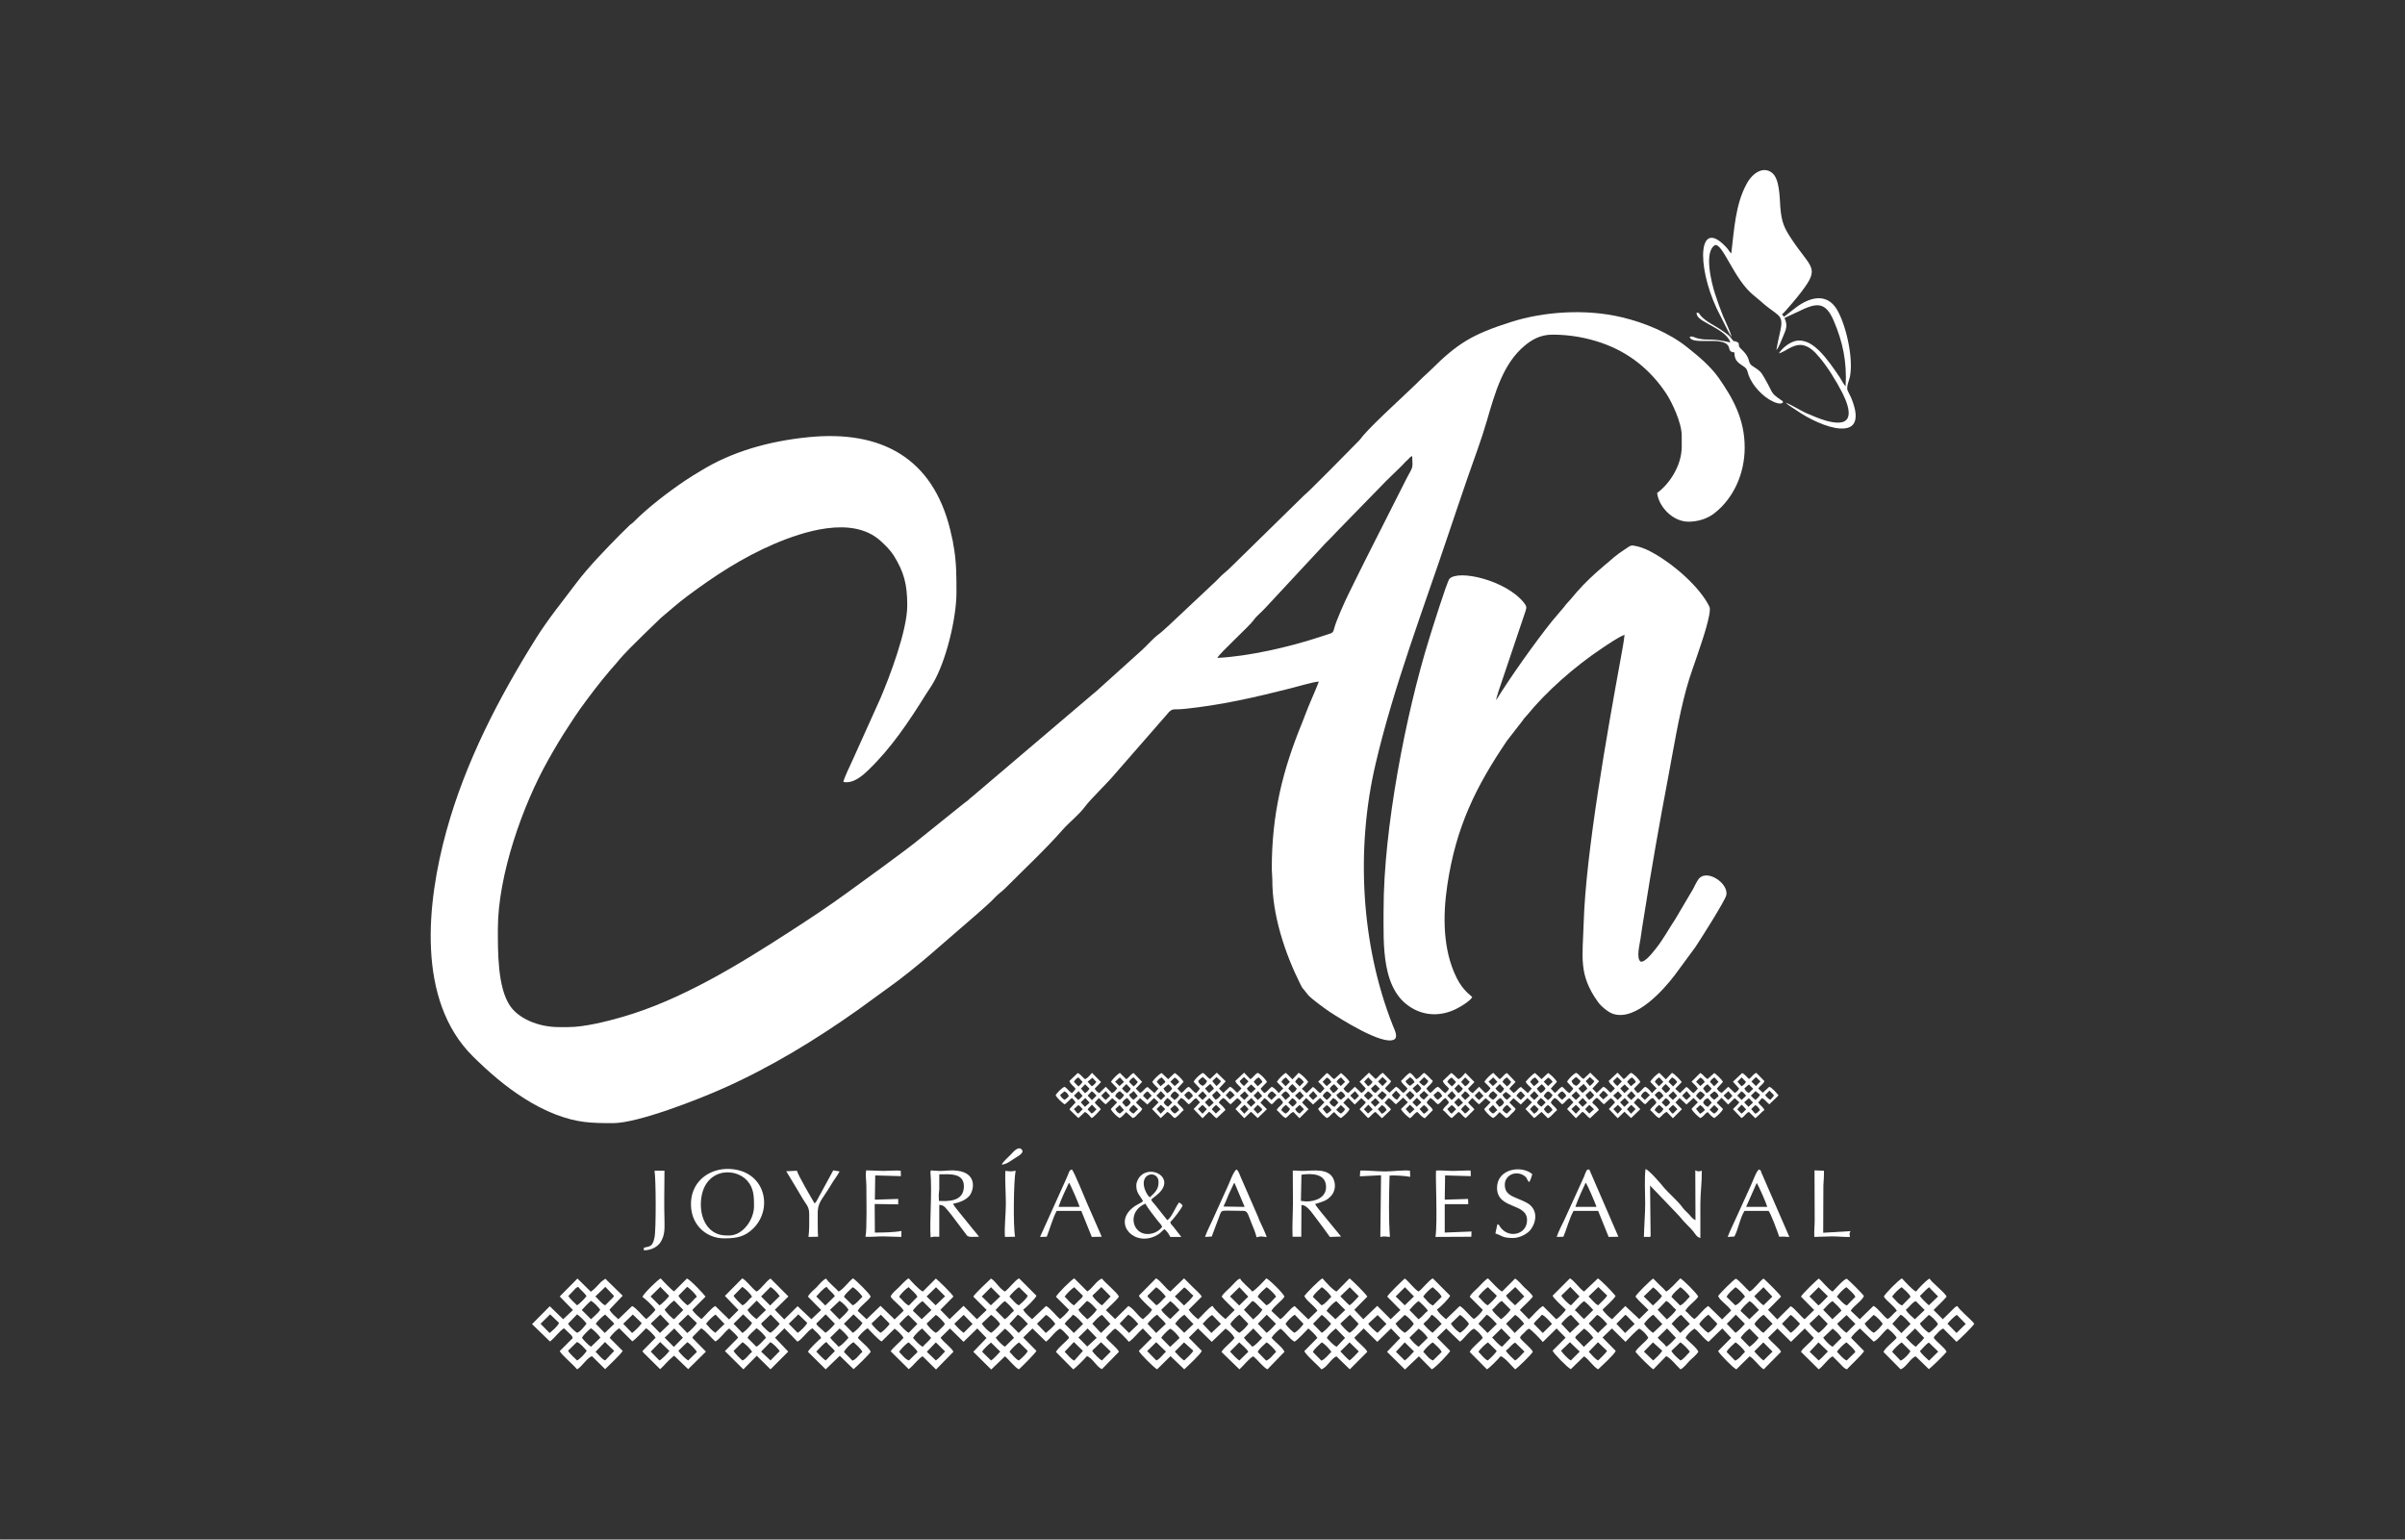 <?xml version="1.0" encoding="UTF-8"?>
<!DOCTYPE svg PUBLIC "-//W3C//DTD SVG 1.1//EN" "http://www.w3.org/Graphics/SVG/1.1/DTD/svg11.dtd">
<!-- Creator: CorelDRAW X7 -->
<svg xmlns="http://www.w3.org/2000/svg" xml:space="preserve" width="127.311mm" height="81.506mm" version="1.1" style="shape-rendering:geometricPrecision; text-rendering:geometricPrecision; image-rendering:optimizeQuality; fill-rule:evenodd; clip-rule:evenodd"
viewBox="0 0 13294 8511"
 xmlns:xlink="http://www.w3.org/1999/xlink">
 <rect x="0" y="0" width="13294" height="8511" fill="#333333" stroke="none"/>
 <defs>
  <style type="text/css">
   <![CDATA[
    .fil0 {fill:none}
    .fil1 {fill:white}
   ]]>
  </style>
 </defs>
 <g id="Capa_x0020_1">
  <rect class="fil0" width="13294" height="8511"/>
  <g id="_1767258660352">
   <path class="fil1" d="M6729 3637c14,-28 176,-174 200,-208 20,-28 42,-42 67,-70l329 -354c25,-24 44,-45 68,-70l271 -278c24,-24 44,-43 70,-68 13,-12 22,-22 34,-35 7,-6 10,-10 17,-16 9,-10 9,-11 21,-17 4,80 5,52 -38,138l-225 445c-31,61 -58,118 -89,180 -21,42 -68,148 -79,189 -8,32 -6,23 -85,50 -164,54 -391,106 -561,114zm-3588 2041l-52 0c-115,0 -223,-48 -270,-118 -69,-102 -67,-300 -67,-424 0,-298 138,-687 279,-936 38,-68 75,-130 115,-190 20,-30 39,-61 60,-90 54,-74 107,-145 167,-215 13,-16 25,-27 36,-41 44,-55 99,-106 149,-156l95 -92c50,-41 94,-82 147,-121 150,-112 303,-212 477,-287 159,-68 431,-159 588,-20 25,22 55,52 74,81 58,93 76,161 76,278 0,139 -98,396 -149,515l-155 344c-9,20 -48,100 -49,117 55,10 104,-33 139,-67 125,-120 224,-268 316,-416 15,-24 28,-41 41,-64 72,-123 129,-358 129,-502 0,-81 0,-159 -13,-239 -2,-10 -3,-17 -5,-28 -1,-7 -1,-8 -2,-14l-15 -66c-97,-394 -379,-551 -785,-510 -217,22 -421,79 -597,188 -28,17 -55,33 -80,50 -94,63 -208,150 -289,232 -9,9 -8,6 -18,14 -6,5 -10,10 -16,16 -13,12 -22,22 -35,34 -76,77 -177,180 -247,273 -74,98 -157,201 -221,303 -208,332 -392,687 -497,1069 -108,394 -166,932 146,1243 88,87 181,168 286,234 52,33 110,64 172,88 121,46 196,48 318,48 137,0 471,-131 603,-190 265,-117 517,-271 750,-436l172 -125c63,-44 162,-124 220,-174l268 -232c42,-38 67,-58 101,-94 18,-18 33,-28 52,-46 106,-107 220,-212 320,-326 38,-43 88,-80 122,-126 26,-37 131,-138 165,-180l288 -330c32,-40 32,-24 96,-31 200,-20 392,-64 585,-113 33,-8 134,-38 159,-38 -14,38 -30,73 -46,111 -17,39 -30,76 -46,116 -108,263 -168,504 -168,807l3 61c-1,195 70,408 155,578 7,15 10,20 21,32 10,11 13,18 23,29 24,25 89,72 117,91 55,36 293,188 357,154 25,-14 1,-57 -7,-78 -177,-447 -205,-979 -95,-1447 101,-431 264,-855 403,-1271 35,-106 71,-208 106,-312 38,-110 74,-203 106,-313 45,-154 89,-316 210,-416 38,-31 84,-60 153,-60 99,0 192,18 272,46 150,52 269,148 356,279 33,50 86,163 86,233l0 61c0,111 -75,213 -136,256 9,77 87,159 173,159 54,0 106,-17 144,-47 106,-83 167,-219 167,-363 0,-157 -65,-272 -143,-384 -48,-68 -113,-121 -177,-172 -99,-79 -236,-135 -359,-164 -200,-48 -432,-32 -616,27 -212,68 -292,117 -440,264 -19,19 -29,26 -44,41 -97,97 -254,235 -331,323 -9,11 -10,14 -20,25 -45,46 -280,285 -307,306l-396 388c-19,19 -27,26 -47,43 -15,12 -29,29 -43,42l-182 171c-38,35 -109,105 -139,126 -29,22 -61,60 -89,85l-253 228c-10,9 -13,10 -24,20l-661 562c-9,6 -14,12 -22,19 -11,9 -15,12 -25,19l-219 176c-74,61 -149,115 -226,172l-202 147c-103,75 -206,143 -313,212 -283,183 -600,378 -926,472 -80,23 -207,56 -299,56z"/>
   <path class="fil1" d="M8270 3871c2,-19 25,-85 33,-108l129 -383c9,-25 5,-30 -9,-49 -100,-124 -362,-184 -411,-131 -13,13 -102,298 -111,328 -131,420 -253,1057 -253,1498 0,197 -16,461 172,555 75,38 159,33 234,-6 26,-13 74,-43 84,-63 -9,-11 -50,-34 -86,-106 -77,-154 -77,-343 -52,-511 48,-326 160,-549 330,-800l87 -112c5,-7 4,-7 10,-14 5,-5 7,-7 12,-13 109,-134 266,-272 416,-372 30,-20 91,-62 125,-75 -4,41 -14,90 -21,130 -75,410 -194,1081 -205,1464 -6,193 -29,285 79,436 15,22 57,58 84,66 125,41 279,-133 341,-215l114 -155c25,-37 162,-253 170,-285 17,-67 -115,-155 -157,-84 -11,17 -18,33 -27,50l-98 166c-33,49 -66,111 -107,162 -15,18 -59,78 -84,72 -26,-17 -5,-96 -1,-125 6,-44 13,-87 20,-130 40,-254 84,-506 132,-758 30,-160 59,-340 101,-493 21,-78 48,-146 73,-223 13,-38 70,-204 55,-233 -53,-109 -196,-232 -302,-292 -31,-18 -62,-34 -103,-43 -28,-7 -32,-2 -52,11 -72,47 -67,50 -126,98 -53,45 -105,93 -151,146l-33 39c-13,15 -24,25 -36,42l-67 79c-93,116 -232,312 -309,437z"/>
   <path class="fil1" d="M10663 7522c-12,-11 -45,-40 -50,-53 16,-16 33,-38 49,-47l52 50 -51 50zm-151 -101l48 48c-6,15 -35,45 -54,53l-47 -49c7,-13 40,-45 53,-52zm-305 0c15,15 40,33 49,53l-48 47c-20,-7 -38,-33 -54,-48 7,-13 40,-46 53,-52zm-154 100l-50 -48 49 -52 52 50c-13,13 -38,41 -51,50zm-306 -100l51 51 -50 49c-14,-9 -39,-37 -51,-50l50 -50zm-154 0c13,6 46,39 53,52 -16,15 -33,41 -55,49l-47 -48c9,-20 34,-38 49,-53zm-354 47l49 -47c13,6 46,40 53,52 -15,14 -34,41 -52,48 -17,-14 -42,-36 -50,-53zm-102 -47l51 46c-7,15 -37,43 -50,54l-51 -49 50 -51zm-304 -1l50 48c-8,15 -37,40 -49,53 -19,-9 -37,-34 -52,-48l51 -53zm-150 101c-12,-5 -46,-40 -54,-54l49 -47 54 52 -49 49zm-308 0c-13,-11 -43,-39 -51,-54 19,-14 28,-31 51,-45l52 50c-16,15 -35,40 -52,49zm-150 -100l48 47c-5,13 -36,42 -49,53 -20,-8 -36,-33 -52,-48 7,-12 40,-45 53,-52zm-305 0c15,15 40,33 49,53l-48 47c-23,-8 -37,-32 -54,-48 7,-13 40,-46 53,-52zm-155 100l-49 -48 49 -52 51 50c-13,14 -36,40 -51,50zm-305 -100l51 50c-12,13 -37,40 -51,50 -14,-10 -38,-37 -51,-50l51 -50zm-154 0c14,6 46,39 53,53 -16,14 -34,40 -55,48l-47 -48c10,-20 34,-38 49,-53zm-305 0c13,6 46,39 53,52 -17,16 -32,40 -55,49l-47 -48c9,-20 34,-38 49,-53zm-151 0c11,10 43,37 50,52l-49 48c-16,-9 -38,-35 -52,-49l51 -51zm-305 0l51 46c-8,16 -37,42 -50,54 -17,-9 -37,-34 -52,-49l51 -51zm-153 100l-51 -52 50 -49 54 52c-17,16 -33,40 -53,49zm-301 0c-12,-5 -47,-40 -54,-54l49 -47 54 52 -49 49zm-155 -102l50 49 -48 54c-20,-9 -38,-35 -53,-49l51 -54zm-303 2l48 47c-7,17 -32,39 -49,53 -19,-7 -37,-34 -52,-48 7,-12 40,-45 53,-52zm-155 100l-49 -48c7,-16 38,-42 49,-51l51 50c-14,14 -35,40 -51,49zm-305 0l-50 -48 50 -52 51 50c-13,14 -37,41 -51,50zm-150 -100c15,16 39,33 49,53l-48 47c-21,-7 -39,-33 -54,-47 7,-14 39,-47 53,-53zm-305 -1c13,12 42,37 49,54 -19,14 -31,39 -55,48l-47 -48c7,-16 38,-47 53,-54zm-150 -1c14,19 33,31 47,50l-51 52c-15,-9 -39,-36 -52,-49 13,-13 40,-45 56,-53zm-310 1c17,8 41,34 52,49l-51 52 -52 -49 51 -52zm-203 48l49 -48c14,7 47,39 53,54 -19,13 -31,38 -53,47 -13,-11 -43,-40 -49,-53zm-251 53c-12,-6 -47,-40 -54,-54l49 -47c13,6 47,41 53,54l-48 47zm-155 -102l51 49c-9,14 -43,48 -55,53l-48 -49 52 -53zm-305 0l51 49 -50 53c-21,-9 -36,-33 -53,-48l52 -54zm-154 102c-12,-11 -42,-39 -50,-54l49 -48c19,7 40,33 54,48 -7,15 -39,47 -53,54zm7396 -177l50 52c-15,22 -31,31 -45,49 -18,-8 -42,-36 -56,-51l51 -50zm-456 1c16,11 40,35 49,51l-49 49c-16,-7 -41,-34 -52,-50l52 -50zm-508 51c8,-16 33,-40 49,-51l50 51c-9,14 -36,42 -51,49l-48 -49zm-407 -52l49 52c-13,13 -37,41 -54,49 -10,-18 -35,-34 -47,-50l52 -51zm-508 52c5,-12 1,-6 10,-15l39 -36c14,7 44,37 51,51l-52 50 -48 -50zm-408 -52l51 52 -47 49c-17,-8 -41,-36 -55,-51l51 -50zm-457 1c16,11 41,35 50,51l-50 49c-14,-7 -41,-35 -51,-50l51 -50zm-508 51c9,-17 33,-39 50,-52l51 52 -46 49c-18,-6 -43,-36 -55,-49zm-406 -52l49 52c-13,13 -37,42 -55,49 -14,-18 -30,-27 -46,-50l52 -51zm-509 52c7,-14 38,-44 50,-51 14,7 44,37 51,52l-52 49 -49 -50zm-407 -52l50 52 -52 48 -49 -50 51 -50zm-457 1c11,7 43,39 50,51l-50 49c-15,-8 -41,-35 -51,-50l51 -50zm-508 51c8,-15 35,-41 50,-52l50 52c-15,21 -32,31 -46,49 -18,-7 -42,-35 -54,-49zm-406 -52c11,8 43,38 49,52 -14,14 -36,42 -55,49 -14,-18 -30,-28 -46,-50l52 -51zm-914 0l48 51 -50 51 -51 -51 53 -51zm405 52c10,-21 34,-36 49,-53 14,6 47,39 53,53 -16,14 -34,39 -53,49l-49 -49zm-915 0c7,-16 36,-42 49,-53 14,7 45,39 53,52l-52 50c-14,-8 -40,-35 -50,-49zm7548 -78c7,-10 39,-43 52,-49l49 50 -51 50 -50 -51zm-103 -49c15,7 41,35 50,49 -5,12 -2,6 -10,16 -10,10 -29,29 -40,34 -16,-10 -41,-34 -50,-51l50 -48zm-156 -1c18,8 42,37 55,51l-51 51 -50 -52 46 -50zm-149 1c15,8 41,35 50,49 -7,14 -37,44 -50,50 -16,-9 -41,-34 -50,-51l50 -48zm-150 1l49 49 -49 49c-14,-7 -44,-38 -52,-50l52 -48zm-153 -2l49 50c-7,12 -38,44 -50,50 -12,-6 -44,-38 -51,-51l52 -49zm-156 1c13,7 41,38 52,49 -8,11 -38,44 -52,50l-48 -50 48 -49zm-200 49c9,-14 35,-41 51,-50l49 50 -50 50c-13,-6 -17,-13 -27,-23 -11,-10 -17,-14 -23,-27zm-103 -50l50 50c-8,11 -38,43 -52,50l-48 -50 50 -50zm-202 50c9,-14 36,-42 51,-50l49 50c-9,16 -34,41 -50,50 -11,-5 -30,-24 -39,-34 -9,-10 -6,-5 -11,-16zm-153 0c12,-13 37,-42 53,-49l48 50 -53 50 -48 -51zm-152 0c9,-14 36,-42 51,-50l50 52 -51 48c-11,-4 -42,-36 -50,-50zm-104 -49c9,4 1,0 10,7l42 43 -53 50 -48 -51 49 -49zm-156 0c18,6 44,36 56,51l-51 49 -51 -52 46 -48zm-198 49c11,-14 37,-43 54,-49l47 50 -53 50 -48 -51zm-152 0c14,-22 31,-31 45,-50 18,7 43,36 56,51l-51 50 -50 -51zm-103 -49c14,7 41,35 50,49l-52 51 -48 -51 50 -49zm-157 -1c18,8 43,37 56,51l-51 50 -51 -51 46 -50zm-148 1c14,7 41,35 50,49 -7,15 -37,45 -50,50 -16,-10 -41,-34 -50,-51l50 -48zm-202 49c12,-11 38,-34 45,-50 18,8 43,36 56,51l-50 49c-12,-7 -44,-39 -51,-50zm-103 -49c15,8 41,35 50,49 -7,14 -37,44 -50,50 -16,-9 -41,-34 -51,-51l51 -48zm-150 1l49 49 -49 49c-14,-7 -44,-38 -52,-50l52 -48zm-153 -2l48 50c-6,12 -37,44 -50,50 -12,-6 -43,-38 -51,-51l53 -49zm-156 1c13,7 41,38 52,49 -8,12 -38,44 -52,50l-48 -50 48 -49zm-200 49c9,-14 35,-41 51,-50l48 50c-8,16 -34,41 -49,50 -13,-6 -43,-36 -50,-50zm-104 -50l51 50c-8,10 -39,44 -52,50l-48 -50 49 -50zm-201 50c9,-14 35,-42 51,-50l48 50c-8,16 -33,40 -49,50 -13,-6 -17,-12 -27,-22 -5,-5 -8,-7 -13,-12 -8,-10 -5,-5 -10,-16zm-153 0c12,-13 37,-42 53,-48l48 49 -53 50 -48 -51zm-152 0c8,-14 36,-42 51,-50l50 52 -51 48 -50 -50zm-153 0c12,-14 36,-42 54,-50 15,19 32,28 47,51l-53 50 -48 -51zm-107 -50c18,7 44,36 56,52l-51 49 -52 -52 47 -49zm-198 50c11,-13 37,-43 54,-49l46 50 -52 50 -48 -51zm-153 0c15,-22 32,-31 46,-50 18,8 43,36 56,51l-51 50 -51 -51zm-103 -49c15,7 42,35 51,49 -4,8 -1,2 -6,8 -2,3 -3,4 -6,7 -4,4 -8,8 -12,12l-28 24 -49 -51 50 -49zm-156 -1c18,8 43,37 56,51l-51 50 -51 -51 46 -50zm-148 1c14,7 41,35 50,49 -6,11 -2,6 -11,16 -10,10 -28,29 -39,34 -16,-9 -41,-34 -51,-51l51 -48zm-151 0l49 50 -49 49c-13,-7 -43,-39 -52,-50l52 -49zm-154 0c15,8 40,35 50,49 -6,13 -13,17 -23,27 -10,10 -15,17 -27,23 -16,-8 -42,-34 -51,-51l51 -48zm-202 49c11,-11 38,-42 51,-48l49 49 -48 49c-14,-6 -45,-39 -52,-50zm-102 -50l49 50c-6,12 -38,44 -50,50 -12,-6 -43,-38 -51,-51l52 -49zm-151 -2l49 47c-5,15 -39,48 -53,55l-49 -50 53 -52zm-305 0l49 47c-6,15 -39,48 -53,55l-49 -50 53 -52zm-305 0l49 47c-6,15 -38,47 -53,56l-49 -51 53 -52zm-205 52c10,-15 34,-38 52,-51l50 52 -51 49c-9,-6 -17,-13 -27,-23l-24 -27zm-100 -51l49 47c-5,12 -39,46 -53,55l-49 -51 53 -51zm-153 0l50 52 -52 50 -51 -52 53 -50zm-152 0l49 47c-6,13 -39,45 -53,55l-49 -51 53 -51zm-205 51c9,-13 32,-37 52,-51l44 43c5,7 1,-1 6,9l-52 50 -50 -51zm-103 -52c13,8 46,40 52,52 -19,24 -34,43 -52,50 -16,-10 -40,-34 -50,-50l50 -52zm-149 0l49 47c-7,19 -35,42 -52,56l-50 -51 53 -52zm1523 0l51 52c-9,13 -38,42 -52,50l-39 -35c-9,-9 -5,-4 -12,-16l52 -51zm-304 1l50 51c-9,14 -37,41 -51,50 -13,-6 -17,-12 -28,-22 -12,-13 -16,-13 -24,-29l53 -50zm6275 -27c19,-13 33,-39 55,-47l49 49 -54 51c-16,-14 -41,-34 -50,-53zm-457 1c15,-14 33,-39 52,-48 12,11 42,38 49,53l-50 47 -51 -52zm-457 6c7,-16 37,-43 50,-54 17,8 37,34 52,49l-53 51 -49 -46zm-411 -55c22,9 36,35 55,48 -9,19 -34,39 -51,54l-51 -53 47 -49zm-505 51c12,-13 38,-42 51,-50 13,8 41,37 51,49l-51 50c-15,-12 -39,-41 -51,-49zm-457 -3c19,-13 33,-39 54,-48l48 48c-7,13 -40,46 -53,53 -15,-15 -40,-34 -49,-53zm-457 2c14,-15 34,-40 51,-49 13,11 43,38 51,54 -20,13 -28,31 -52,46l-50 -51zm-458 5c8,-16 41,-49 54,-54l49 49 -54 51 -49 -46zm-410 -55c22,8 36,35 55,47 -9,20 -34,40 -51,55l-51 -53 47 -49zm-454 1c14,8 39,36 51,49l-51 50c-11,-9 -42,-35 -50,-51l50 -48zm-461 -1c21,7 40,33 55,48 -8,14 -39,46 -53,53 -15,-15 -40,-35 -49,-53l47 -48zm-505 50c14,-14 36,-40 52,-49 12,10 43,38 50,54 -19,13 -27,31 -51,46l-51 -51zm-457 4c7,-13 42,-48 54,-53l49 49 -54 51 -49 -47zm-405 -55c15,9 41,34 49,50 -8,15 -36,41 -50,53l-52 -53 53 -50zm-458 -1l51 52 -52 50c-11,-6 -41,-33 -50,-51l51 -51zm-509 50c14,-14 36,-41 53,-50l50 52 -51 51c-14,-7 -45,-39 -52,-53zm-458 2c14,-15 34,-37 51,-51 15,8 42,36 51,50 -10,16 -39,41 -51,52l-51 -51zm7397 -78c16,-16 35,-36 50,-48l50 51 -51 49c-11,-10 -43,-39 -49,-52zm-154 4c7,-13 40,-46 53,-52 15,14 41,34 49,53l-47 48c-23,-9 -38,-33 -55,-49zm-305 1c7,-14 39,-47 53,-53 15,15 40,34 49,53l-47 48c-22,-8 -39,-34 -55,-48zm-101 -53l51 50c-14,14 -37,40 -52,51l-50 -50 51 -51zm-305 0l49 52 -49 48c-15,-9 -38,-36 -51,-50l51 -50zm-204 53c9,-19 34,-39 49,-53 13,6 46,39 53,52 -16,15 -33,41 -54,48l-48 -47zm-305 0c9,-20 34,-39 49,-53 13,6 46,40 53,52 -17,16 -31,39 -54,49l-48 -48zm-101 -52c16,10 31,28 49,47 -6,13 -37,41 -50,53l-51 -50 52 -50zm-303 -2l49 47c-9,16 -38,41 -50,54 -19,-9 -36,-34 -53,-49l54 -52zm-155 -1l51 53 -47 49c-13,-5 -47,-40 -54,-53l50 -49zm-304 1l50 52 -51 49c-13,-12 -43,-38 -50,-54l51 -47zm-204 53c7,-12 40,-46 53,-52l49 47c-6,13 -37,42 -50,53 -19,-8 -36,-34 -52,-48zm-305 0c7,-13 40,-46 53,-52 15,14 41,34 49,53l-48 48c-23,-9 -37,-33 -54,-49zm-101 -52l50 51 -51 49 -50 -49 51 -51zm-305 0l50 50c-13,14 -36,40 -51,50 -14,-11 -37,-36 -51,-50l52 -50zm-204 53c9,-19 34,-38 49,-53 14,6 46,39 53,53 -16,14 -33,40 -54,47l-48 -47zm-305 0c8,-19 34,-39 49,-53 13,6 46,39 53,52 -17,15 -33,41 -54,48l-48 -47zm-101 -53l49 52 -50 49 -51 -50 52 -51zm-305 1c20,12 31,31 50,45 -8,16 -37,42 -51,55l-51 -50 52 -50zm-155 -1c13,7 46,40 53,52 -16,14 -33,39 -52,48l-39 -38c-11,-12 -6,-3 -10,-15l48 -47zm-303 -1l51 52 -47 49c-13,-5 -47,-40 -54,-53l50 -48zm-203 53c7,-12 40,-45 53,-52l48 47c-6,15 -10,14 -25,29 -8,8 -16,17 -24,24 -19,-8 -36,-34 -52,-48zm-305 0c6,-12 40,-46 53,-52l48 47c-8,18 -29,36 -49,53 -19,-7 -37,-34 -52,-48zm-102 -52l51 51 -52 49 -50 -49 51 -51zm-304 0l50 50 -52 50 -50 -49 52 -51zm-204 53c7,-14 39,-47 53,-53 14,15 40,34 48,53l-47 48c-21,-8 -38,-34 -54,-48zm-305 0c8,-19 34,-38 48,-53 15,6 47,39 54,53 -16,14 -34,40 -54,47l-48 -47zm-153 -2c12,-13 39,-45 57,-53 13,19 33,31 46,51l-53 52 -50 -50zm-253 -52c15,7 41,35 51,50l-53 52 -50 -50 52 -52zm-156 -1c15,8 48,40 54,55 -19,13 -31,38 -53,47 -13,-11 -43,-40 -49,-53l48 -49zm-305 0c14,7 49,42 54,55 -19,13 -31,37 -52,47 -18,-14 -41,-36 -50,-53l48 -49zm-148 0l49 50c-9,13 -41,46 -54,52l-49 -49 54 -53zm-304 0l48 50c-5,11 -15,18 -25,28 -8,8 -16,17 -24,24 -19,-8 -37,-34 -54,-49l55 -53zm-204 50c8,-9 17,-18 26,-27 16,-16 12,-16 28,-23 14,18 27,25 46,50 -6,12 -40,45 -52,52 -11,-10 -43,-39 -48,-52zm1117 -96c-26,16 -52,59 -77,72 -26,-18 -55,-61 -79,-73l-96 97 75 78 -52 52 -76 -74c-22,10 -56,55 -77,72 -13,-10 -41,-34 -50,-51l73 -73c-6,-10 -84,-94 -103,-100l-71 71c-12,-6 -66,-62 -74,-72 -17,8 -95,85 -101,102 18,14 55,46 72,72 -10,15 -40,43 -51,51 -21,-17 -55,-62 -78,-72l-76 73c-16,-15 -40,-34 -49,-53l73 -77 -96 -94 -23 17c-19,19 -34,39 -57,55l-74 -73 -98 99 73 75 -54 51 -74 -72 -98 99 99 96c25,-18 54,-60 78,-73 9,8 17,16 26,25 12,12 17,13 22,29l-72 72c10,21 76,76 96,101 28,-16 54,-63 82,-73l73 72c17,-17 88,-84 97,-101l-72 -72c8,-14 38,-45 53,-53l72 72c13,-6 63,-59 76,-72 14,7 45,38 53,52l-73 74c5,8 -1,0 7,10l91 90c23,-20 43,-47 67,-66 8,-7 2,-3 11,-8l77 74 98 -97 -75 -76c5,-11 4,-8 13,-17l36 -36c22,11 56,54 78,73 27,-14 51,-54 77,-72 11,10 43,38 49,51l-73 74 102 101 74 -75 76 75 98 -98 -73 -77 52 -52 72 74c27,-13 56,-62 83,-74 14,16 40,34 48,54 -15,12 -66,60 -73,76l98 97 78 -75 76 74c16,-13 85,-80 95,-96 -9,-23 -54,-56 -71,-77 7,-14 39,-46 54,-53 12,13 62,66 77,73l72 -71c16,12 41,34 49,51 -21,25 -53,49 -71,74l100 99c26,-19 56,-62 77,-71l74 73 96 -98c-9,-22 -55,-53 -71,-78l52 -51 75 74 76 -74 51 53 -73 76 99 98 76 -73c21,17 56,63 77,72 27,-24 92,-91 97,-102l-73 -74 51 -50 75 73c27,-20 51,-60 78,-72 14,8 27,23 39,36 9,9 5,4 10,15 -16,22 -62,55 -72,78l95 96c14,-7 65,-60 76,-73 31,10 54,60 83,72l94 -96c-9,-21 -54,-55 -71,-77 6,-12 2,-6 11,-15 4,-5 7,-8 12,-12 10,-11 15,-17 27,-24 17,9 63,57 76,73 26,-17 52,-53 77,-74l50 52 -72 72c6,16 85,94 101,102l74 -73 76 73c18,-17 91,-84 97,-102l-72 -73 51 -51 76 74 76 -73c21,13 38,30 50,51 -16,24 -61,55 -72,78l99 96c21,-18 56,-64 77,-72 21,17 57,63 78,72l94 -97c-8,-22 -54,-56 -71,-77 8,-16 34,-40 49,-51 28,20 51,59 78,72 17,-10 59,-56 76,-73 14,11 41,37 50,52l-72 73c6,20 78,81 94,101 31,-10 54,-60 83,-72l74 72 97 -97c-10,-22 -55,-53 -72,-78l52 -51 75 74 76 -74 51 53 -73 76 99 98 77 -73 71 72c19,-7 95,-87 102,-102l-73 -74 51 -50 76 73c13,-8 29,-29 37,-37 13,-13 23,-27 40,-35 17,10 41,33 49,51 -16,21 -62,55 -72,78l95 96c14,-7 63,-57 76,-73 25,9 59,53 80,73 14,-8 84,-76 98,-97 -10,-22 -55,-54 -71,-77 5,-12 1,-6 10,-16 5,-5 8,-7 13,-12 10,-10 14,-17 27,-23 16,9 62,57 76,74l76 -75 50 51 -72 72c6,16 85,96 101,102l73 -71c26,16 53,60 78,72 19,-19 90,-82 97,-102l-73 -74 52 -50 75 74c15,-16 60,-64 76,-73 17,8 42,33 50,51 -16,23 -61,55 -71,77 11,15 85,90 99,97l71 -73c23,9 58,54 79,73 17,-7 36,-32 50,-47 16,-15 38,-33 49,-50 -9,-23 -54,-56 -71,-77 8,-18 32,-40 49,-51 27,16 45,52 78,73l76 -74 49 52 -72 73c7,15 83,94 101,101l73 -72c25,13 51,55 78,72l96 -97c-9,-21 -53,-52 -72,-78l52 -51 75 74 76 -74 50 52c-17,25 -62,57 -71,77l98 97c25,-17 52,-60 77,-72 13,13 24,24 38,38 13,13 23,28 41,34 6,-8 86,-83 95,-101l-72 -73c8,-16 35,-40 49,-52l76 73c27,-12 50,-52 77,-72 16,10 42,35 50,51 -17,21 -63,54 -73,78l95 96c33,-13 52,-60 83,-72l73 71c14,-10 88,-82 98,-96 -9,-22 -55,-54 -71,-77 5,-12 1,-6 11,-16 12,-13 23,-27 41,-36l74 74c15,-12 91,-86 98,-100 -16,-23 -87,-80 -93,-98 -13,4 -16,9 -26,19 -6,6 -12,12 -18,18 -12,12 -27,27 -37,36l-51 -51c21,-22 54,-51 72,-74 -10,-24 -86,-81 -94,-100 -18,9 -62,55 -75,72 -19,-8 -63,-57 -78,-73 -17,8 -94,85 -100,101 17,26 59,53 72,79 -20,13 -28,31 -51,45 -24,-16 -52,-59 -78,-73l-76 74 -50 -47c15,-26 65,-57 73,-82 -10,-14 -82,-86 -95,-95 -19,4 -63,57 -78,71 -23,-11 -55,-55 -77,-72 -17,14 -91,85 -98,100l73 74 -53 51c-22,-16 -57,-63 -77,-72l-74 73 -51 -53 72 -73c-6,-13 -83,-88 -97,-100 -24,17 -53,61 -77,72 -18,-15 -61,-66 -76,-71 -14,6 -87,80 -98,95 8,25 57,54 72,81l-50 49 -76 -74c-24,12 -53,55 -77,72 -23,-14 -31,-32 -50,-45 11,-26 55,-53 71,-79 -5,-16 -83,-93 -99,-101 -16,16 -59,64 -78,73 -11,-13 -23,-24 -36,-36l-36 -36c-15,10 -92,85 -98,100 18,24 52,52 72,74l-51 50 -77 -72 -73 73c-13,-7 -46,-40 -53,-53 14,-14 67,-61 72,-76 -25,-31 -79,-84 -97,-97l-77 73c-26,-16 -52,-59 -78,-73l-96 96c7,16 58,63 73,77 -7,14 -39,46 -53,53l-73 -73c-24,12 -58,56 -78,73l-50 -51c20,-22 54,-50 72,-74 -7,-17 -36,-40 -49,-53 -14,-15 -34,-38 -49,-47l-72 72c-19,-8 -61,-57 -78,-73 -17,9 -38,34 -53,49 -13,14 -40,34 -48,53l72 72c-8,18 -39,45 -49,51 -24,-17 -54,-60 -78,-72l-76 73c-16,-14 -41,-34 -50,-54 18,-11 66,-60 73,-76l-96 -96c-21,10 -55,55 -78,73 -23,-11 -55,-57 -77,-72 -15,13 -91,86 -97,100l73 74 -54 51 -74 -74 -77 74 -50 -52 72 -73c-6,-14 -83,-89 -98,-101l-72 73c-21,-8 -62,-55 -78,-73 -17,8 -88,81 -100,97 8,25 58,56 72,82l-50 48 -76 -74c-26,14 -52,56 -79,73l-49 -46c13,-26 56,-53 72,-79 -6,-18 -82,-93 -100,-101 -14,15 -60,65 -78,73 -14,-18 -63,-57 -67,-72 -14,5 -20,13 -31,24 -9,10 -15,16 -24,25 -13,13 -40,35 -47,51 18,23 51,52 72,74l-51 50c-10,-6 -60,-52 -72,-73 -20,9 -61,58 -79,74 -13,-8 -45,-39 -52,-53l72 -72c-7,-14 -37,-40 -49,-52l-49 -49 -76 73c-26,-17 -53,-60 -79,-73l-95 96c7,17 58,62 73,77 -10,20 -34,38 -50,53 -27,-15 -54,-63 -81,-73l-73 72 -51 -49c21,-23 56,-51 72,-75 -9,-23 -79,-78 -94,-100 -31,12 -55,58 -81,71l-72 -72c-16,8 -94,85 -101,102l72 72c-8,16 -38,42 -49,51 -23,-17 -55,-62 -78,-72l-77 73c-15,-14 -40,-34 -49,-53 15,-10 68,-62 73,-77l-96 -96c-24,12 -54,55 -78,73 -31,-16 -48,-54 -77,-72 -18,17 -91,85 -98,100l74 74 -54 51 -74 -74 -77 74 -51 -52 72 -73c-5,-14 -82,-88 -97,-100l-72 72c-19,-8 -64,-57 -78,-73 -16,7 -39,35 -53,48 -14,15 -40,33 -47,53 17,27 58,51 72,78l-50 48 -78 -75 -77 74 -49 -46c13,-27 55,-52 72,-79 -6,-17 -81,-90 -98,-101 -25,18 -55,63 -80,73 -12,-16 -65,-59 -68,-72 -20,8 -39,33 -54,49 -14,13 -40,35 -47,51l73 74 -54 51 -76 -72 -74 73 -52 -53 75 -74 -99 -99z"/>
   <path class="fil1" d="M9703 6109c13,8 19,15 26,28 -12,9 -11,14 -27,20l-22 -26 23 -22zm-100 24c8,-10 15,-17 25,-26l24 26c-10,8 -13,16 -26,23l-23 -23zm-127 -24l23 22c-5,12 -13,19 -23,25 -13,-6 -14,-11 -26,-21l26 -26zm-78 0c13,9 19,15 26,28 -12,9 -12,13 -27,20l-22 -27 23 -21zm-150 -1c9,8 16,15 24,24l-24 24c-10,-4 -1,1 -8,-4l-17 -21 25 -23zm-102 29c6,-13 13,-19 26,-29l23 22c-6,13 -13,19 -24,26 -14,-6 -14,-11 -25,-19zm-153 -5c8,-9 15,-16 24,-24l24 23 -25 26 -23 -25zm-50 -24c8,8 16,15 23,24l-24 25 -24 -26 25 -23zm-181 24c7,-9 15,-16 24,-24l25 24 -26 24 -23 -24zm-51 -24c9,8 17,15 24,24l-24 25 -25 -26 25 -23zm-154 1c12,9 19,15 25,28 -11,8 -12,13 -25,19 -10,-6 -18,-14 -23,-25 11,-13 10,-15 23,-22zm-100 23c7,-9 15,-17 24,-24l24 23c-5,12 -14,20 -25,26l-23 -25zm-152 5c5,-13 13,-20 26,-29l24 24 -25 24c-14,-5 -14,-10 -25,-19zm-52 -28l24 28c-11,7 -12,13 -24,19 -11,-6 -19,-13 -24,-25l24 -22zm-177 24c7,-10 15,-16 24,-26l25 26c-10,8 -14,17 -27,23l-22 -23zm-51 -24c9,6 16,14 24,23l-24 24c-8,-4 -1,1 -8,-4l-17 -21 25 -22zm-154 0c12,8 19,15 25,28 -12,9 -11,14 -26,20l-23 -26 24 -22zm-77 -2l25 25 -26 24 -23 -25 24 -24zm-155 2c13,8 20,15 26,28 -12,9 -11,14 -27,20l-22 -26 23 -22zm-75 -2l24 26 -26 23 -23 -24 25 -25zm-152 2l23 22c-5,12 -13,19 -23,25 -13,-6 -14,-11 -26,-21l26 -26zm-78 0c12,9 20,15 26,28 -12,9 -12,13 -27,20l-22 -27 23 -21zm-150 -1c8,8 16,15 24,24l-24 24c-11,-5 -20,-13 -25,-25l25 -23zm-102 29c6,-13 13,-19 26,-29l23 22c-6,13 -13,19 -24,26 -14,-6 -14,-11 -25,-19zm-153 -5c8,-9 15,-16 24,-24l24 23c-4,10 1,2 -4,9l-21 17 -23 -25zm-50 -24c8,8 16,15 23,24l-24 25 -24 -26 25 -23zm-181 24c7,-9 15,-16 24,-24l25 24 -26 24 -23 -24zm-51 -24c9,8 16,15 24,24l-24 25 -25 -26 25 -23zm-154 1c12,9 19,15 25,28 -11,8 -12,13 -25,19 -11,-7 -18,-13 -24,-26l24 -21zm-76 -1l24 23 -25 26 -23 -26 24 -23zm-176 29c6,-13 13,-20 26,-29l24 24 -25 24c-14,-5 -14,-10 -25,-19zm-52 -28l24 28c-11,7 -12,13 -24,19 -11,-6 -19,-13 -24,-25l24 -22zm-177 24c7,-10 15,-16 24,-26l25 26c-10,8 -14,17 -27,23l-22 -23zm-51 -24c9,6 16,14 24,23l-24 24c-8,-4 -1,1 -8,-4l-17 -21 25 -22zm3706 -38l23 24 -25 24 -24 -25 26 -23zm-253 24c6,-13 12,-20 27,-24l21 25 -21 23c-14,-5 -20,-12 -27,-24zm-207 -24c12,5 19,13 25,24 -6,10 -14,18 -24,23l-23 -23 22 -24zm-226 -1l23 25 -25 24 -24 -25 26 -24zm-232 0l24 26 -25 23 -24 -25 25 -24zm-253 25c7,-13 12,-14 20,-25 13,7 20,16 28,25l-23 23c-11,-5 -18,-12 -25,-23zm-229 0c8,-12 15,-19 28,-25 8,11 13,12 19,25 -7,12 -13,19 -26,24l-21 -24zm-204 -25l24 26 -26 23 -23 -25 25 -24zm-460 1l23 24 -25 24 -24 -25 26 -23zm-234 -1c13,6 20,13 29,26l-21 23c-14,-5 -20,-12 -29,-25l21 -24zm-226 1c12,5 19,13 25,24 -7,10 -14,18 -24,23l-23 -23 22 -24zm-226 -1l23 25 -25 24 -24 -25 26 -24zm-232 0l24 26 -25 23 -24 -25 25 -24zm-253 25c7,-12 12,-14 20,-25 13,7 20,16 28,25l-23 23c-11,-5 -18,-12 -25,-23zm-229 0c8,-12 15,-19 28,-25 8,11 13,12 19,25 -7,12 -13,19 -26,24l-21 -24zm-204 -25l24 26 -26 23 -23 -25 25 -24zm1833 -1l25 25 -26 24 -24 -24 25 -25zm1949 -40l24 25c-3,10 1,2 -4,9l-15 17c-14,-7 -21,-16 -29,-26l24 -25zm-77 3l25 20c-8,15 -15,19 -25,29 -10,-7 -16,-14 -26,-24l26 -25zm-78 1c13,7 17,15 26,24l-25 24 -24 -24 23 -24zm-72 -1l22 26c-8,9 -14,16 -24,23l-25 -24 27 -25zm-78 1c12,7 19,13 24,27l-24 20c-12,-8 -20,-14 -25,-27l25 -20zm-101 26c5,-12 13,-18 23,-26 15,6 14,10 26,19 -7,13 -14,20 -27,29l-22 -22zm-52 -27l23 27 -24 22 -24 -24 25 -25zm-74 1l22 25 -24 23 -25 -24 27 -24zm-103 20c11,-9 11,-14 25,-20 11,7 18,14 24,26l-25 22 -24 -28zm-76 7c5,-13 12,-20 24,-27 14,6 13,11 26,21l-28 27 -22 -21zm-52 -28l23 26 -24 23c-9,-7 -16,-15 -24,-24l25 -25zm-74 1l22 24 -24 24 -25 -24 27 -24zm-82 -3c12,6 19,15 27,25l-27 23 -23 -23 23 -25zm-72 0l22 24c-7,11 -14,19 -29,26 -8,-12 -13,-12 -19,-26l26 -24zm-78 3l23 25 -24 23 -25 -24 26 -24zm-102 20c11,-9 11,-14 25,-20 11,8 18,14 23,26l-23 21c-11,-8 -19,-15 -25,-27zm-77 7c6,-14 13,-20 24,-27 14,6 14,11 25,20 -5,13 -12,19 -26,29l-23 -22zm-52 -28l24 26 -24 23c-9,-7 -16,-15 -25,-24l25 -25zm-99 26c6,-10 14,-19 25,-25l23 24 -24 24 -24 -23zm-58 -22l29 23 -23 21c-12,-8 -19,-15 -25,-28l19 -16zm-96 24c6,-14 12,-20 26,-28l23 21c-5,13 -13,19 -24,27 -14,-7 -14,-11 -25,-20zm-52 -28l24 26 -24 23c-10,-7 -16,-14 -25,-24l25 -25zm-78 1c13,6 18,15 27,24l-26 24 -23 -24 22 -24zm-72 -1l22 26c-8,9 -14,16 -24,23l-24 -24 26 -25zm-78 1c12,7 19,13 24,27l-24 20c-12,-8 -19,-14 -24,-27l24 -20zm-77 -2l25 23 -25 25c-8,-4 -7,-3 -15,-10 -9,-9 -5,-5 -10,-15l25 -23zm-77 0l24 23c-5,10 -1,6 -10,14 -7,8 -7,7 -15,12l-23 -27 24 -22zm-77 -2l24 25 -10 15c-5,6 -4,5 -9,11 -14,-7 -21,-16 -29,-26l24 -25zm-77 3l25 20c-8,15 -15,19 -25,29 -10,-7 -16,-14 -26,-24l26 -25zm-78 1c13,7 17,15 27,24l-26 24 -24 -24 23 -24zm-72 -1l22 26c-8,9 -15,16 -24,23l-25 -24 27 -25zm-78 1c12,7 19,13 24,27l-24 20c-12,-8 -20,-14 -25,-27l25 -20zm-101 26c5,-12 13,-18 23,-26 15,6 14,10 26,19 -7,13 -14,20 -27,29l-22 -22zm-52 -27l23 27 -24 22 -24 -24 25 -25zm-74 1l22 25 -24 23 -25 -24 27 -24zm-103 20c11,-9 11,-14 25,-20 11,7 18,14 24,26l-25 22 -24 -28zm-76 7c5,-13 12,-20 24,-27 13,6 13,11 26,21l-28 27 -22 -21zm-52 -28l23 27 -24 22 -24 -24 25 -25zm-74 1l22 24 -24 24 -25 -24 27 -24zm-82 -3c12,6 19,15 27,25l-27 23 -23 -23 23 -25zm-72 0l22 24c-7,11 -14,19 -29,26 -8,-12 -13,-12 -19,-26l26 -24zm-78 3l23 25 -24 23 -25 -24 26 -24zm-102 20c11,-9 11,-14 25,-20 11,8 18,14 23,26l-23 21c-11,-8 -19,-16 -25,-27zm-77 7c6,-14 13,-20 24,-27 14,7 14,11 25,20 -5,13 -12,19 -26,28l-23 -21zm-52 -28l24 26 -24 23c-9,-7 -16,-15 -25,-24l25 -25zm-99 26c6,-10 14,-19 25,-25l23 24 -24 24 -24 -23zm-55 -23c0,-2 2,-1 4,-3l22 27 -23 21c-12,-8 -19,-15 -25,-28l22 -17zm-99 25c5,-14 12,-20 26,-28l23 21c-5,13 -13,19 -24,27 -13,-7 -14,-11 -25,-20zm-52 -28l24 26 -24 23c-10,-7 -16,-14 -25,-24l25 -25zm-78 1c13,6 18,15 27,24l-25 25 -24 -25 22 -24zm-72 -1l22 26c-8,9 -14,16 -24,23l-24 -24 26 -25zm-78 1c12,7 19,13 24,27 -10,9 -11,13 -24,20 -12,-8 -19,-14 -24,-27l24 -20zm3783 -38l24 24 -24 23c-12,-5 -19,-13 -25,-25l25 -22zm-253 23c7,-11 14,-18 25,-24l22 24c-8,11 -16,19 -28,25l-19 -25zm-229 0c8,-13 12,-17 23,-25l24 25c-5,12 -12,19 -25,24l-22 -24zm-205 -23l25 24 -26 24 -23 -26 24 -22zm-226 -3c9,14 12,10 20,27l-26 23c-9,-9 -13,-11 -23,-25l29 -25zm-232 2c8,7 13,11 21,24 -6,10 -14,19 -28,25 -8,-12 -13,-11 -20,-26l27 -23zm-232 -1l24 25c-5,14 -10,13 -19,25 -12,-6 -20,-14 -29,-26l24 -24zm-228 1l24 24c-6,11 -13,18 -25,25l-22 -25 23 -24zm-226 -2c9,11 14,12 20,26 -8,11 -14,18 -26,24l-22 -25 28 -25zm-233 3l24 24 -24 23c-12,-5 -19,-13 -25,-25l25 -22zm-253 23c7,-11 14,-18 25,-24l22 24c-8,11 -16,19 -28,25 -7,-13 -12,-12 -19,-25zm-229 0c8,-13 13,-17 23,-25l24 25c-5,12 -12,19 -25,24l-22 -24zm-205 -23l25 24 -25 23c-10,-6 -19,-14 -24,-25l24 -22zm-226 -3c9,14 12,10 20,27l-27 23c-8,-9 -12,-11 -22,-25l29 -25zm-232 2c8,7 13,11 21,24 -6,10 -14,19 -28,25 -8,-12 -13,-11 -20,-26l27 -23zm-232 -1l24 25c-5,14 -10,13 -19,25 -12,-6 -20,-14 -29,-26l24 -24zm-228 1l24 24c-6,11 -13,18 -25,25l-22 -25 23 -24zm3629 -38l24 25c-7,11 -13,18 -25,24l-22 -25 23 -24zm-175 25c5,-11 13,-18 25,-25l22 25 -24 24 -23 -24zm-54 -24c12,5 19,13 25,25l-24 22 -24 -24 23 -23zm-175 24c6,-14 11,-14 19,-25 13,6 20,13 29,26l-23 24 -25 -25zm-76 0c5,-11 13,-19 25,-25l22 25 -24 24 -23 -24zm-153 0c9,-12 15,-19 28,-25 9,11 14,11 20,26l-27 23 -21 -24zm-437 -24c11,6 19,13 25,24l-25 23 -24 -24 24 -23zm-99 24c8,-12 14,-19 28,-25 8,11 13,11 20,26l-27 23 -21 -24zm-153 0c6,-12 13,-19 25,-25l23 25c-8,13 -13,17 -23,25l-25 -25zm-51 -25l23 25 -25 23 -24 -24 26 -24zm-155 0l25 25c-8,11 -14,19 -26,24l-22 -24 23 -25zm-99 25c6,-12 13,-19 25,-24l23 24c-8,13 -13,16 -23,25l-25 -25zm-437 -25l24 25c-7,11 -13,18 -25,24l-22 -25 23 -24zm-175 25c5,-11 13,-18 25,-25l22 25 -24 23 -23 -23zm-54 -24c12,5 19,13 25,25l-25 22c-6,-4 -18,-17 -23,-24l23 -23zm-175 24c6,-14 11,-14 19,-25 13,6 20,13 29,26l-23 24 -25 -25zm-76 0c5,-11 13,-18 25,-25l22 25 -24 24 -23 -24zm-153 0c9,-12 15,-19 28,-25 9,11 14,11 20,26l-26 23 -22 -24zm-437 -24c11,6 19,13 25,25l-25 22 -24 -24 24 -23zm-99 24c8,-12 14,-19 28,-25 8,12 13,11 20,26l-27 23 -21 -24zm-153 0c6,-12 13,-19 25,-25l23 25c-8,13 -13,17 -23,25l-25 -25zm-51 -25l23 25 -25 23 -24 -24 26 -24zm-152 2l22 23c-8,11 -14,19 -26,24l-22 -25 26 -22zm-102 23c6,-12 13,-19 25,-25l23 25c-8,12 -13,17 -23,25l-25 -25zm3770 -27l25 24 -25 26 -25 -25 25 -25zm-766 0l25 24 -25 26c-10,-8 -18,-16 -24,-27l24 -23zm-152 0l25 23c-7,11 -15,19 -25,27l-23 -27 23 -23zm-89 10c8,-7 4,-4 14,-10l24 22c-6,14 -13,20 -25,27 -17,-9 -20,-13 -25,-27 4,-4 7,-8 12,-12zm-827 -10l23 22c-6,13 -13,19 -24,27 -14,-7 -14,-11 -27,-21l28 -28zm-78 1c14,9 20,16 25,28l-25 20c-12,-8 -19,-14 -25,-26l25 -22zm-152 -1l25 24 -25 26 -25 -25 25 -25zm-766 0l25 24 -25 26c-10,-8 -18,-16 -24,-27l24 -23zm-152 0l25 23c-7,11 -15,19 -25,27l-23 -27 23 -23zm-101 22c12,-11 9,-12 26,-22l23 22c-5,13 -12,20 -24,27 -17,-9 -20,-13 -25,-27zm-712 0c7,20 23,27 34,42 -5,14 -10,13 -19,25 -19,-9 -23,-24 -42,-35 -15,6 -41,33 -49,46 7,16 34,40 49,51 17,-9 26,-26 42,-35 8,11 13,12 19,25l-33 36c4,10 -1,1 5,8l44 42 36 -34c16,8 25,21 37,34 15,-7 40,-37 51,-49 -10,-13 -24,-23 -34,-37l23 -25c14,12 24,26 38,35l36 -34 27 23 -35 37c6,15 34,42 49,50 15,-8 24,-21 36,-33l36 33c15,-5 18,-11 28,-22 11,-11 19,-16 25,-29l-35 -35 23 -24 40 35 37 -36 25 24 -36 37 48 50 36 -34c19,8 25,24 41,34 21,-10 32,-31 50,-44 -10,-20 -24,-23 -35,-42 7,-14 11,-14 20,-25 21,7 24,21 43,35 18,-11 23,-27 41,-34l21 23 -35 37 49 51 36 -36c19,11 24,26 42,36l49 -46c-8,-15 -25,-29 -37,-40 6,-12 14,-19 25,-26 16,8 24,24 40,35l37 -34c10,5 18,13 24,24l-34 36 49 51 37 -36 37 35 51 -49 -36 -36 22 -25c18,8 22,23 41,34 18,-14 22,-28 42,-35 9,11 13,11 20,25 -11,19 -25,22 -35,42 18,13 29,35 50,44 16,-11 22,-26 42,-34l34 35 50 -50 -36 -37 23 -25 38 36 39 -36 24 24 -35 36c8,16 34,41 48,51 20,-8 23,-23 41,-33 12,12 22,26 37,33 4,-3 2,-1 7,-5 14,-11 34,-29 41,-45l-35 -35 27 -27 36 37c14,-11 23,-24 37,-35l25 23c-10,15 -24,25 -35,38l47 49c14,-7 24,-26 41,-34l36 35 45 -43c5,-7 0,2 4,-8l-35 -35 22 -25c17,6 25,22 41,34l40 -37 26 26 -38 37c8,17 34,41 50,51 18,-13 23,-27 40,-35 14,12 23,28 42,35l44 -45c-8,-20 -23,-23 -34,-42 7,-13 12,-14 20,-25 18,8 25,24 42,35 20,-10 22,-25 42,-35 8,11 13,12 19,25 -11,18 -25,22 -34,42 16,9 27,28 42,39 7,5 -1,1 8,5l37 -34c18,9 22,25 40,34l48 -48c-11,-14 -25,-24 -35,-38l23 -25c14,12 24,26 38,35l36 -34 27 23 -35 37c6,15 34,42 49,50 15,-8 24,-21 36,-33l36 33c15,-5 18,-11 28,-22 11,-11 19,-15 25,-29l-35 -35 23 -24 40 35 37 -36 25 24 -36 37 48 50c8,-5 13,-9 21,-17l20 -17 35 35c22,-11 33,-32 51,-45 -10,-20 -24,-23 -35,-42 7,-14 11,-14 20,-25 21,7 24,21 43,35 18,-11 23,-27 41,-34l21 23 -35 37 49 51 36 -36c19,11 24,26 42,36l49 -46c-8,-15 -25,-29 -37,-40 6,-12 14,-19 25,-27 16,9 24,25 40,36l37 -34c10,5 18,13 24,24l-34 36 49 51 37 -36 37 35 51 -49 -36 -36 22 -25c17,8 22,23 41,34 17,-14 22,-28 42,-35 9,11 13,11 20,25 -11,19 -25,22 -35,42 18,13 30,35 50,44 16,-11 22,-26 42,-34l34 35 50 -50 -36 -37 23 -25 38 36 39 -36 24 24 -35 36c7,16 34,41 48,51 20,-8 23,-23 41,-33 12,12 22,26 37,33 14,-9 42,-35 48,-50l-35 -35 27 -27 36 37c14,-11 24,-24 37,-35l25 23c-10,15 -24,25 -35,38l47 49c19,-10 22,-25 41,-34l36 35 24 -22c9,-9 16,-17 26,-23 -9,-20 -23,-24 -34,-42l20 -24c17,6 25,22 41,34l51 -49c-11,-14 -34,-41 -51,-48l-36 33 -25 -23c10,-17 27,-23 34,-41l-45 -46c-19,8 -25,25 -41,34 -14,-13 -22,-26 -37,-33l-51 48 34 38c-5,11 -13,18 -24,24l-36 -34 -36 34c-13,-5 -19,-12 -27,-24l34 -37c-7,-13 -35,-40 -48,-49l-37 33c-19,-9 -22,-24 -41,-33l-48 48c13,12 24,22 35,38l-23 25c-19,-9 -22,-24 -41,-34l-35 34 -26 -24 36 -37c-11,-15 -39,-44 -54,-51l-34 36 -36 -36c-16,8 -43,35 -50,50l35 36 -26 26c-11,-15 -22,-28 -37,-35 -17,11 -22,26 -42,35 -9,-12 -14,-12 -20,-25l35 -36c-7,-16 -35,-44 -51,-51 -19,10 -21,23 -41,35l-34 -36 -49 46c8,20 25,27 34,42l-23 23c-15,-10 -22,-27 -41,-33l-36 34 -24 -24 37 -40 -49 -48 -37 35c-20,-11 -21,-24 -41,-34 -16,7 -44,35 -50,50l34 36c-6,14 -11,14 -20,26 -19,-8 -25,-24 -41,-35 -20,9 -23,24 -41,34l-22 -24 34 -37c-6,-13 -35,-42 -49,-49l-36 34 -36 -34c-14,6 -45,39 -52,49 10,16 22,25 34,37l-22 25 -38 -34c-19,9 -22,24 -41,33l-23 -23c13,-19 24,-24 34,-38l-47 -49c-19,8 -22,23 -41,34l-35 -35c-15,9 -43,37 -49,50l34 35c-9,14 -16,21 -29,27l-34 -35 -36 35c-12,-7 -20,-14 -25,-25l35 -36 -50 -51c-13,15 -23,28 -38,35 -16,-10 -23,-26 -41,-34l-46 44c7,20 23,27 34,42 -5,14 -10,13 -19,25 -19,-9 -24,-24 -42,-35 -20,8 -25,24 -42,34 -9,-8 -13,-11 -22,-24 11,-15 28,-24 36,-42 -16,-14 -30,-34 -49,-45 -19,14 -22,27 -43,35 -9,-12 -22,-28 -34,-35 -20,10 -34,31 -50,45 8,18 25,27 36,42 -9,13 -13,15 -22,24 -17,-9 -22,-26 -42,-34l-36 33 -24 -23c9,-17 26,-23 33,-41l-45 -46c-19,8 -24,25 -41,34l-36 -35 -52 50 34 37c-5,12 -13,19 -24,25l-36 -34 -36 34c-13,-5 -19,-12 -27,-24l34 -37c-7,-13 -35,-40 -48,-49l-37 34c-19,-10 -22,-25 -41,-34l-48 48c13,12 24,22 35,38l-23 25c-19,-9 -22,-24 -41,-34l-35 34 -26 -24c13,-13 25,-22 35,-38 -8,-13 -36,-42 -53,-50l-34 36 -36 -36c-16,8 -43,36 -50,50l35 36 -25 26c-12,-15 -23,-28 -38,-35 -17,11 -22,26 -42,35 -9,-12 -14,-12 -20,-25l35 -36c-7,-16 -35,-44 -51,-51 -19,10 -21,23 -41,35l-34 -36 -49 46c8,20 25,27 34,42l-23 23c-15,-10 -22,-27 -41,-33l-36 34 -24 -24 37 -40 -49 -48 -37 35c-20,-11 -22,-24 -41,-34 -17,10 -43,33 -50,50l34 36c-6,14 -11,14 -20,26 -19,-8 -25,-24 -41,-35 -20,9 -23,24 -41,34l-22 -24 34 -37c-6,-13 -35,-42 -49,-49l-36 34 -36 -34c-15,6 -44,36 -52,49 10,16 23,26 34,37l-22 25 -38 -34c-19,9 -22,24 -41,33l-24 -24 35 -37 -47 -49c-19,8 -22,23 -41,34l-35 -35c-15,9 -43,37 -49,50l34 35c-9,14 -16,21 -29,27l-34 -35 -36 35c-12,-7 -20,-14 -25,-25l35 -36 -50 -51c-13,15 -23,28 -38,35 -16,-10 -22,-26 -41,-34l-46 44z"/>
   <path class="fil1" d="M9850 1738l0 0zm0 0c11,-6 92,-103 107,-124 106,-138 54,-129 -55,-294 -40,-61 -54,-91 -61,-175 -4,-62 -5,-155 -44,-188 -48,-41 -110,-2 -143,61 -61,112 -68,250 -84,383 -11,-9 -14,-19 -26,-32 -156,-171 -168,94 -54,338l60 119c4,8 7,14 10,19l11 17c1,1 2,2 2,3 -10,-35 -34,-84 -49,-119 -16,-39 -31,-82 -44,-122 -19,-59 -63,-232 0,-269 44,-10 105,191 214,278 26,21 46,39 66,56 22,18 49,35 69,53 25,22 19,55 11,92 -8,34 -15,69 -21,101 13,-11 30,-59 39,-79 15,-35 25,-58 6,-98l73 -34c100,-49 152,-63 200,51 48,113 73,222 65,361 -12,-13 -22,-34 -33,-51 -34,-50 -72,-106 -114,-147 -23,-22 -65,-59 -116,-55 -44,2 -92,46 -106,71 37,-11 72,-47 118,-47 47,0 83,41 103,65 44,49 99,139 130,200 47,94 70,197 -86,155 -44,-12 -79,-29 -118,-45 -26,-12 -92,-52 -109,-55 15,14 41,29 63,44 60,42 166,95 240,98 113,6 88,-100 59,-169l-19 -39c-11,-21 9,-59 13,-85 18,-109 -27,-291 -75,-368 -57,-91 -151,-64 -226,-7l-64 50 -12 -13z"/>
   <path class="fil1" d="M9565 1893c-114,-26 -117,-9 -175,-21 -18,-3 -34,-16 -50,-10 11,52 197,-11 217,59 5,15 4,25 30,27 0,52 28,60 56,81 17,13 16,26 23,46 21,57 79,119 133,144 18,9 43,18 57,6 -5,-15 1,-4 -12,-14 -61,-43 -38,-31 -92,-124 -20,-35 -27,-39 -61,-61 -39,-24 -4,-39 -68,-98 -25,-22 6,-31 -34,-42 -10,-2 -3,5 -13,-8 -23,-28 -13,-19 -49,-45 -41,-31 -96,-52 -127,-89 -12,-14 -1,-10 -18,-16 -2,4 -8,-4 -1,15 15,41 161,77 184,150z"/>
   <g>
    <path class="fil1" d="M4015 6830c-92,0 -142,-80 -141,-174 3,-192 182,-212 257,-128 36,40 37,87 37,140 0,75 -62,162 -137,162l-16 0zm-12 16c69,0 115,-9 162,-56 112,-112 63,-323 -138,-328 -104,-2 -199,65 -207,178 -9,123 78,206 183,206z"/>
    <path class="fil1" d="M5192 6492c51,0 136,-11 136,66 0,87 -90,83 -138,81 -1,-33 -2,-30 2,-64l0 -83zm-49 -15c10,119 -5,264 1,363 27,-6 24,-2 48,-3l0 -176c28,0 35,17 67,55l86 114c9,11 33,7 67,7 -9,-12 -26,-32 -35,-43l-73 -90c-10,-12 -29,-36 -36,-49 38,-8 71,-21 91,-45 25,-30 49,-137 -93,-140 -36,0 -60,6 -97,2 -37,-4 -19,1 -26,5z"/>
    <path class="fil1" d="M7221 6642l-30 -3 3 -145c56,-8 136,-7 136,68 0,57 -56,80 -109,80zm-76 195l48 0 1 -175c30,-3 60,46 85,78 25,34 48,63 72,98l62 -2 -109 -133c-8,-11 -31,-37 -34,-47 42,-13 64,-18 88,-45 24,-26 28,-68 9,-101 -29,-50 -106,-39 -158,-37 -24,1 -44,-3 -63,-2l1 177c0,60 -5,132 -2,189z"/>
    <path class="fil1" d="M9087 6838c38,-2 34,5 37,-7l-3 -277 138 144c9,11 24,24 33,36 19,25 51,52 68,74 12,14 17,30 39,36 0,-63 0,-125 0,-188 0,-60 9,-123 8,-184 -17,5 -21,5 -36,-2l1 275c-17,-7 -25,-20 -38,-34 -12,-13 -22,-20 -33,-35 -20,-30 -88,-91 -102,-109 -15,-20 -88,-103 -103,-104 -7,44 -2,139 -2,189 0,60 -6,126 -7,186z"/>
    <path class="fil1" d="M6343 6822c-86,0 -114,-124 -12,-168 10,20 55,78 71,98 8,10 17,17 22,30 -15,22 -45,40 -81,40zm-21 -280c0,-64 82,-65 82,-8l0 4c0,42 -29,62 -48,81 -1,0 -2,-1 -2,-2 -1,0 -2,-1 -3,-2 -16,-18 -29,-49 -29,-73zm-41 12c0,43 22,56 37,86 -10,12 -33,16 -61,40 -104,90 17,215 137,149 23,-13 25,-20 42,-34 14,10 25,27 33,43l61 0 -46 -59c-9,-10 -11,-9 -15,-23 13,-11 63,-75 68,-92 -2,-3 -4,-5 -7,-8l-12 -9c-19,22 -43,88 -66,98l-66 -83c-15,-19 -18,-17 -22,-31 7,-8 40,-28 57,-52 59,-83 -74,-141 -125,-68 -8,13 -15,26 -15,43z"/>
    <path class="fil1" d="M6763 6670c10,-20 19,-43 28,-65l29 -62c1,-2 2,-2 4,-3l56 132 -117 -2zm-102 168l34 -2c1,0 2,0 3,0l42 -112c16,-41 0,-30 135,-30 22,0 26,26 42,66 11,27 22,51 29,80 27,-7 22,-5 56,-1 -11,-32 -27,-62 -41,-94 -4,-10 -5,-14 -9,-23l-93 -213c-7,-15 -12,-36 -24,-44 -16,9 -38,71 -46,88l-86 190c-13,28 -32,66 -42,95z"/>
    <path class="fil1" d="M9709 6543c1,-2 2,-2 2,-3 10,15 52,110 58,132l-117 0 57 -129zm-159 295l37 -2c22,-40 31,-103 56,-142l133 0c12,13 50,116 59,143 39,-2 33,1 56,1l-143 -329c-3,-9 -6,-14 -10,-22 -6,-17 -3,-16 -15,-22 -15,9 -36,71 -45,89l-86 189c-14,31 -30,63 -42,95z"/>
    <path class="fil1" d="M8708 6672c14,-42 39,-95 57,-134 10,11 53,113 60,134l-117 0zm-103 166l37 -1c17,-40 34,-104 56,-143l136 0 58 144 54 -1 -161 -372c-15,3 -11,-3 -20,17 -4,7 -6,16 -9,23l-108 237c-13,27 -35,69 -43,96z"/>
    <path class="fil1" d="M5851 6672c14,-41 40,-97 58,-134 8,10 53,114 59,134l-117 0zm-102 166l37 -1c16,-40 34,-105 55,-143l136 0 58 144 55 -1c-28,-62 -53,-123 -81,-185 -12,-27 -71,-174 -84,-187 -16,5 -14,13 -26,40 -8,17 -13,29 -21,47l-129 286z"/>
    <path class="fil1" d="M7935 6838l198 -1 1 -29 -148 6 0 -157 130 0 -1 -29 -129 4 2 -134 142 4 -1 -31c-28,-1 -64,2 -96,2 -30,0 -69,-4 -95,-2 -4,33 9,277 -3,367z"/>
    <path class="fil1" d="M4784 6837c27,2 66,-2 96,-2 36,0 66,3 102,3l1 -33c-40,8 -102,9 -147,9l-1 -158 130 2 0 -30 -129 4 2 -134 142 4 -1 -30c-16,-3 -71,1 -95,1 -34,0 -65,-3 -96,-3 -5,28 1,59 1,88 0,58 4,244 -5,279z"/>
    <path class="fil1" d="M8275 6566c1,122 166,81 166,179 0,80 -100,104 -147,40 -8,-11 -4,-13 -17,-17l-11 51c41,13 35,24 96,25 42,0 85,-26 100,-48 37,-51 34,-115 -21,-146 -61,-34 -123,-35 -123,-100 0,-57 65,-81 109,-49 17,13 11,19 25,34 9,-10 14,-32 18,-44 -59,-51 -194,-31 -195,75z"/>
    <path class="fil1" d="M4502 6652c-21,-37 -86,-146 -97,-180l-59 3 46 76c16,28 31,51 47,79 20,33 35,42 34,87 0,40 1,83 -4,121l53 -1c-3,-36 -1,-77 -2,-116 -3,-75 21,-82 73,-170 15,-26 34,-49 48,-75l-35 -6 -93 171c-8,12 -4,6 -11,11z"/>
    <path class="fil1" d="M7517 6503l117 -6 -4 341c24,-5 31,-1 53,0 -8,-109 -5,-227 -2,-339 26,-3 91,2 114,7l-1 -34c-28,-5 -99,4 -135,4 -48,0 -98,-6 -140,-5l-2 32z"/>
    <path class="fil1" d="M10029 6838c31,0 63,-3 97,-3 35,0 65,4 100,3 -3,-16 -4,-18 3,-32l-151 9 1 -262c2,-18 4,-67 3,-81l-52 -2 1 275c0,31 -4,63 -2,93z"/>
    <path class="fil1" d="M3559 6912c37,0 74,-16 93,-46 23,-38 22,-71 21,-121 -3,-91 0,-184 0,-273l-55 0c8,44 9,326 0,368 -4,20 -8,35 -20,45 -10,7 -15,7 -23,9 -21,7 -15,-4 -16,18z"/>
    <path class="fil1" d="M5555 6838l56 -1c-11,-57 -8,-309 3,-365 -30,6 -29,3 -57,1 -2,57 3,124 3,183 0,59 -9,125 -5,182z"/>
    <path class="fil1" d="M5537 6438c24,0 48,-19 71,-34 10,-8 61,-30 38,-51 -20,-18 -49,20 -59,30 -14,15 -41,37 -50,55z"/>
   </g>
   <line class="fil1" x1="9850" y1="1738" x2="9850" y2= "1738" />
  </g>
 </g>
</svg>
